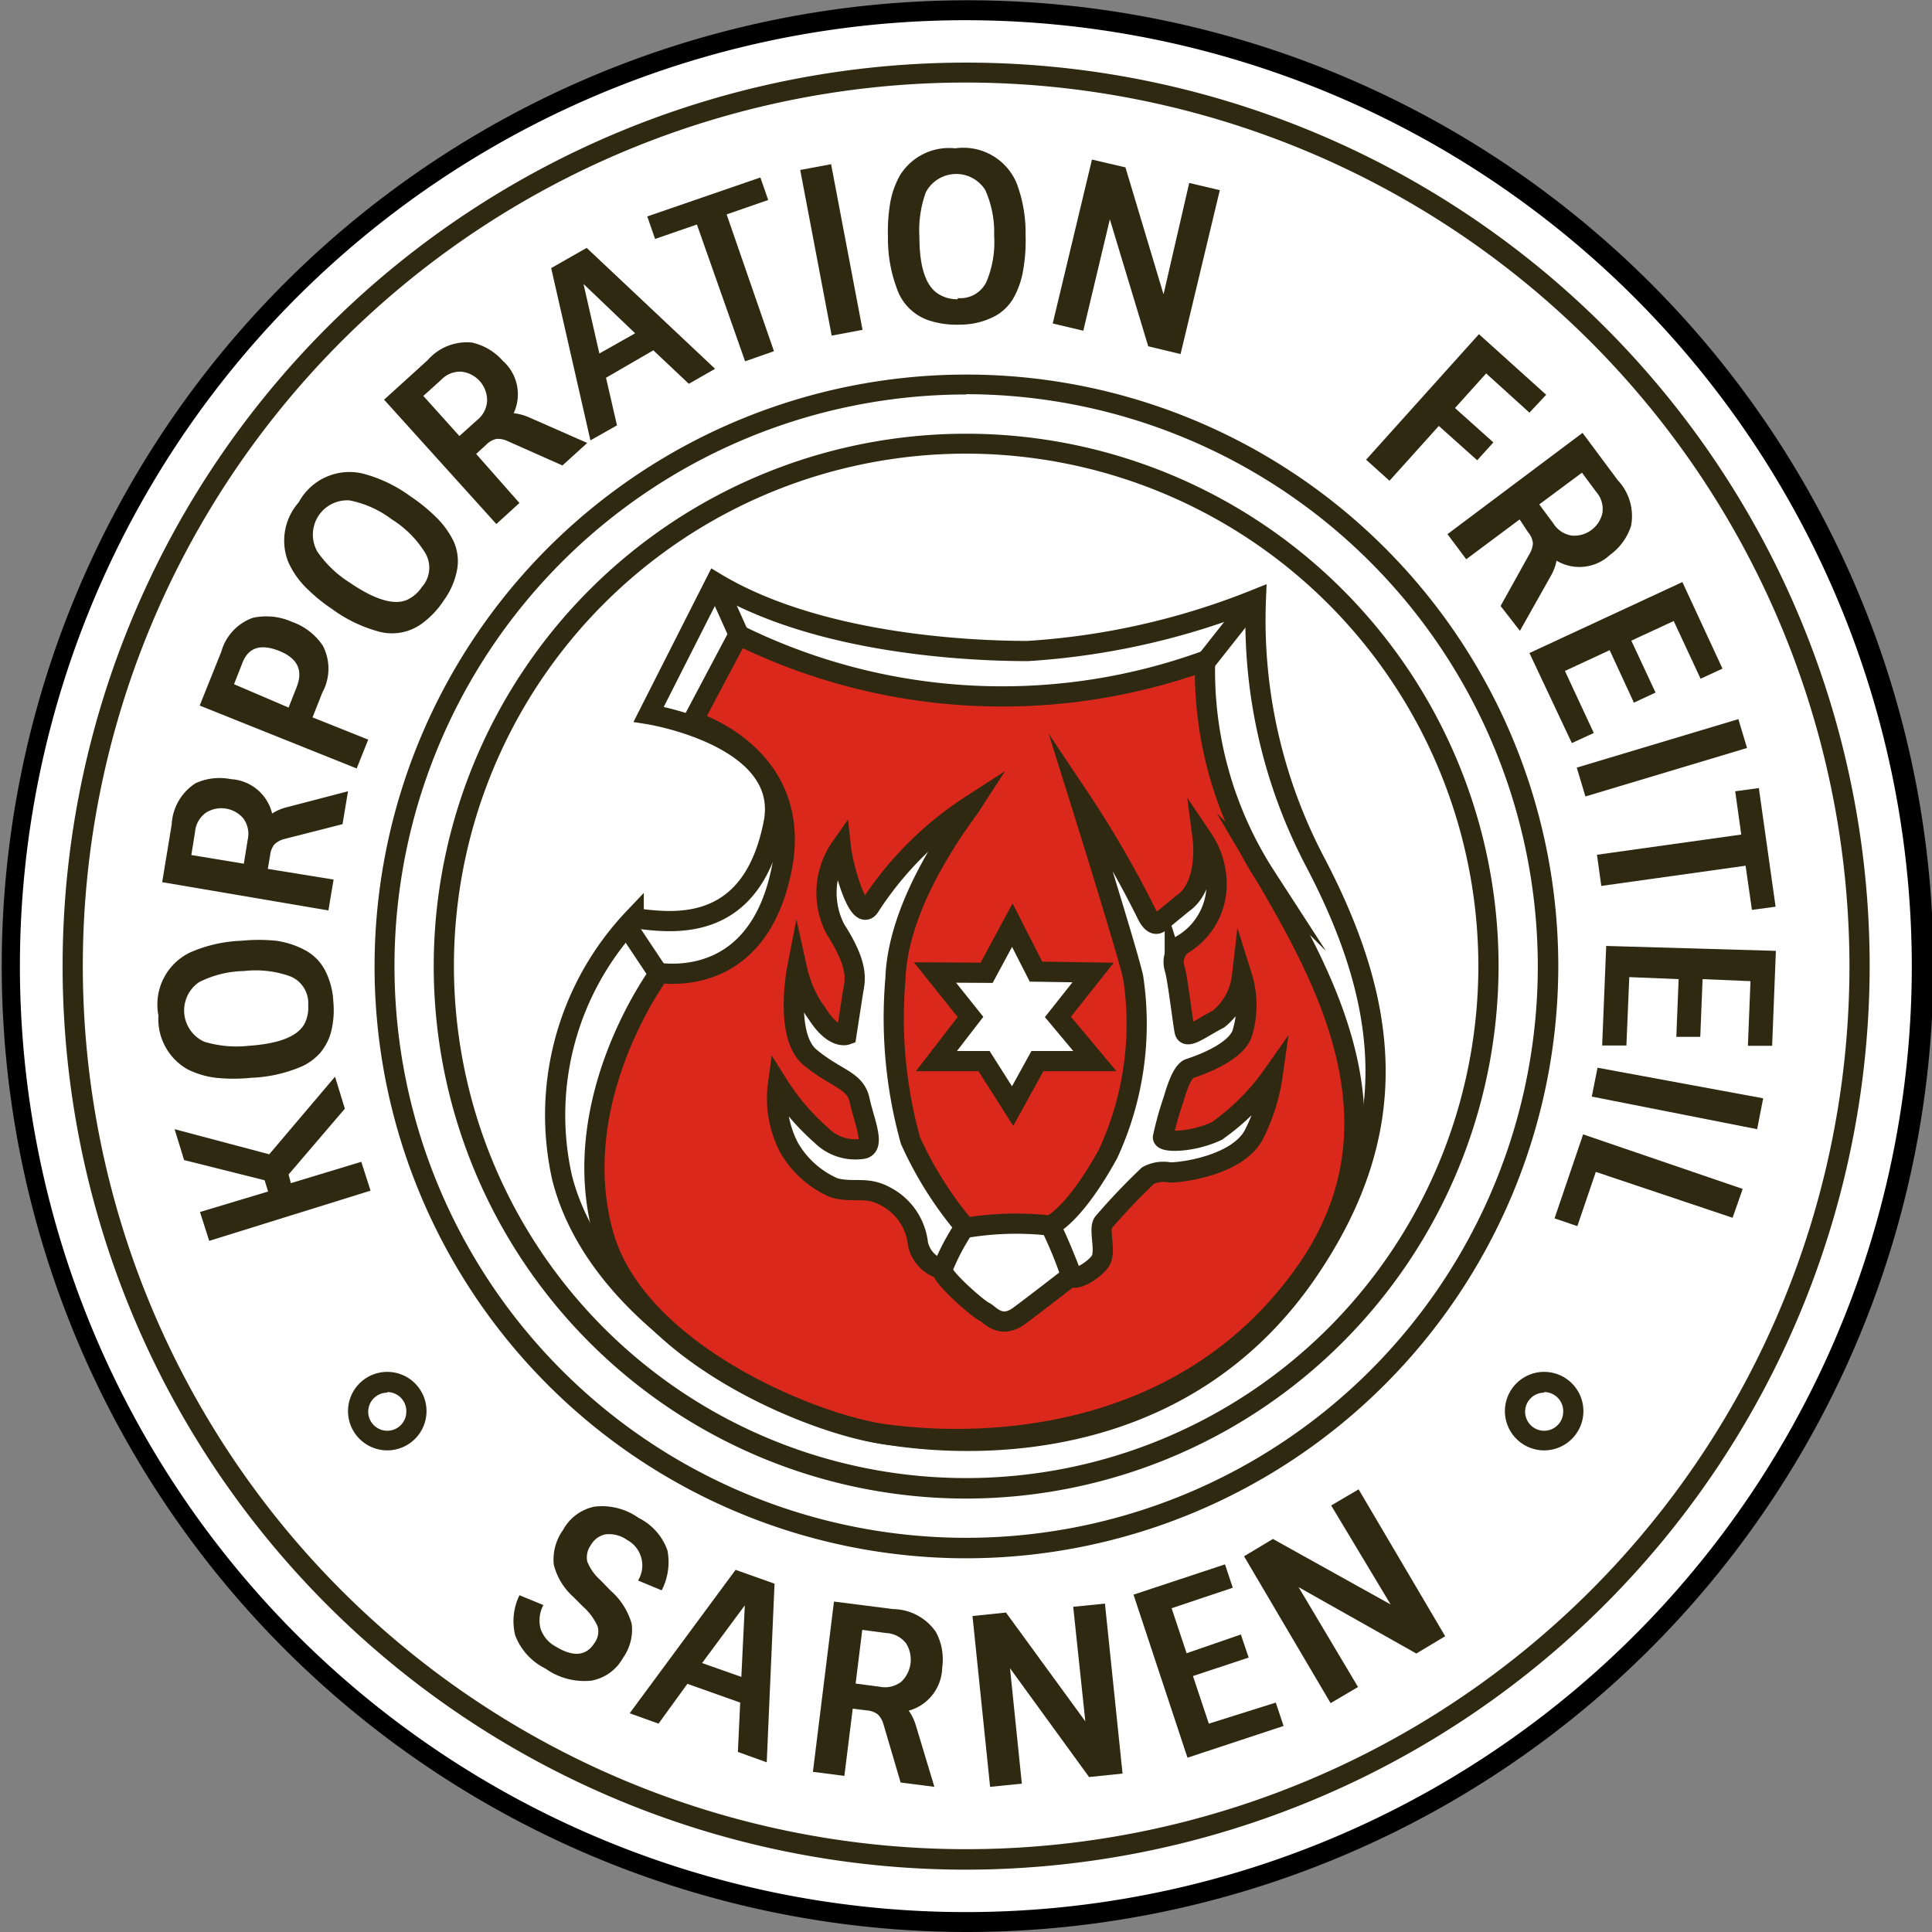 <?xml version="1.0" encoding="UTF-8"?>
<svg xmlns="http://www.w3.org/2000/svg" id="Logo_Freiteil_Sarnen" data-name="Logo Freiteil Sarnen" viewBox="0 0 66.95 66.95">
  <rect x="0" y="0" width="66.95" height="66.95" fill="#808080" stroke="none"/>
  <defs>
    <style>.cls-1,.cls-5{fill:#fff;}.cls-2{fill:#2f2912;}.cls-3{fill:none;}.cls-3,.cls-4,.cls-5{stroke:#2f2912;stroke-miterlimit:10;stroke-width:0.7px;}.cls-4{fill:#da291c;}</style>
  </defs>
  <title>Korporation-Freiteil-Sarnen_Logo</title>
  <circle class="cls-1" cx="33.51" cy="33.43" r="33.33"></circle>
  <path d="M33.48,66.95A33.47,33.47,0,1,1,67,33.48,33.51,33.51,0,0,1,33.48,66.95ZM33.48.7A32.78,32.78,0,1,0,66.25,33.48,32.81,32.81,0,0,0,33.48.7Z"></path>
  <path class="cls-2" d="M33.48,64.79A31.31,31.31,0,1,1,64.79,33.48,31.35,31.35,0,0,1,33.48,64.79Zm0-61.93A30.61,30.61,0,1,0,64.09,33.48,30.65,30.65,0,0,0,33.48,2.86Z"></path>
  <path class="cls-2" d="M33.48,54A20.51,20.51,0,1,1,54,33.48,20.54,20.54,0,0,1,33.48,54Zm0-40.33A19.81,19.81,0,1,0,53.29,33.48,19.84,19.84,0,0,0,33.48,13.66Z"></path>
  <path class="cls-2" d="M33.48,51.93A18.45,18.45,0,1,1,51.93,33.48,18.47,18.47,0,0,1,33.48,51.93Zm0-36.21A17.75,17.75,0,1,0,51.23,33.48,17.77,17.77,0,0,0,33.48,15.72Z"></path>
  <path class="cls-2" d="M13.42,50.26a1.36,1.36,0,1,1,1.36-1.36A1.36,1.36,0,0,1,13.42,50.26Zm0-2a.66.66,0,1,0,.66.66A.66.66,0,0,0,13.42,48.24Z"></path>
  <path class="cls-2" d="M53.51,50.26a1.36,1.36,0,1,1,1.36-1.36A1.36,1.36,0,0,1,53.51,50.26Zm0-2a.66.66,0,1,0,.66.66A.66.66,0,0,0,53.51,48.24Z"></path>
  <path class="cls-3" d="M24.79,20.19l-2.31,4.56s4.91.78,4.33,3.77c-.78,4-3.71,3.42-4.85,3.3a9.91,9.91,0,0,0-2.48,9c1.3,5.1,7.94,8.37,11.3,8.9s10.38.53,14.6-5.75c3.17-4.71,2.86-9,.21-14.07a18,18,0,0,1-2.07-9.13,25.42,25.42,0,0,1-7.91,1.79C33.53,22.56,28.31,22.31,24.79,20.19Z"></path>
  <line class="cls-3" x1="41.81" y1="22.89" x2="43.5" y2="20.75"></line>
  <line class="cls-3" x1="24.79" y1="20.19" x2="25.59" y2="21.97"></line>
  <line class="cls-3" x1="21.73" y1="32.11" x2="22.89" y2="33.85"></line>
  <path class="cls-4" d="M25.59,22,24,25s3.87,1.15,3.09,5.1c-.72,3.61-3.22,3.73-4.24,3.62,0,0-3.25,4.37-1.94,9.06,1.14,4.08,7.26,6.6,9.81,6.93,3.73.49,10.42.12,14.48-5.57,3.5-4.91,1-9.8-1.34-13.77a13.11,13.11,0,0,1-2.1-7.47A20.65,20.65,0,0,1,25.59,22Z"></path>
  <polygon class="cls-5" points="35.08 32.06 34.19 33.71 32.4 33.7 33.63 35.24 32.45 36.77 34.1 36.77 35.09 38.33 35.95 36.77 37.94 36.77 36.66 35.24 37.88 33.7 35.9 33.67 35.08 32.06"></polygon>
  <path class="cls-5" d="M33.65,27.9a11.84,11.84,0,0,0-3.51,3.51c-.37.6-.92-1.32-1-2.05a2.74,2.74,0,0,0-.19,2.84c.86,1.34.67,1.79.6,2.24s-.22,1.42-.22,1.42-.44.16-1-.71a4.18,4.18,0,0,1-.71-1.57s-.45,2.31.45,3.06,1.57.78,1.72,1.49.56,1.6.11,1.68a1.67,1.67,0,0,1-1.45-.48,8.05,8.05,0,0,1-1.49-1.75,3.68,3.68,0,0,0,.39,2.2,3.33,3.33,0,0,0,1.55,1.38c.67.19,1.12-.07,1.79.3a2.11,2.11,0,0,1,1.12,1.64,1.15,1.15,0,0,0,.93.9l.75-1.42a12.77,12.77,0,0,1-1.94-3.06,15.83,15.83,0,0,1-.52-5.6C31.12,31.15,33.43,28.24,33.65,27.9Z"></path>
  <path class="cls-5" d="M37.4,27.64s1.71,5.46,1.87,6.24a10.73,10.73,0,0,1-.87,6.1c-1.2,2.18-2,2.49-2,2.49s.67,1.48.73,1.73.78-.17,1-.5-.08-1.12.11-1.34a21.93,21.93,0,0,1,1.54-1.62,1.13,1.13,0,0,1,.76-.11c.5,0,2.43-.28,2.94-1.37a6.59,6.59,0,0,0,.62-2,8,8,0,0,1-1.93,1.93c-.81.39-1.87.42-1.87.22a11.08,11.08,0,0,1,.36-1.29c.06-.2.28-1,.56-1.09s1.57-.53,1.82-1.2a3.34,3.34,0,0,0,0-2,2.24,2.24,0,0,1-.81,1.48c-.62.32-1.12.73-1.18.42s-.25-1.87-.34-2.15a.76.76,0,0,1,.25-.84,2.43,2.43,0,0,0,1.2-2.1,2.82,2.82,0,0,0-.48-1.57s.21,1.62-.7,2.24l-.78.64s-.2.25-.45-.25A36.43,36.43,0,0,0,37.4,27.64Z"></path>
  <path class="cls-5" d="M36.4,42.47a10.61,10.61,0,0,0-3,.09A8,8,0,0,0,32.65,44c0,.28,1.26,1.37,1.45,1.45s.56.64,1.23.14,1.79-1.37,1.79-1.37A14.2,14.2,0,0,0,36.4,42.47Z"></path>
  <path class="cls-2" d="M10.08,41l2.44-.74.32,1L7.25,43l-.32-1,2.36-.71-.12-.39-2.79-.7-.33-1.07L9.33,40l2.28-2.69.34,1.11L10,40.7Z"></path>
  <path class="cls-2" d="M10.54,32.91a1.66,1.66,0,0,1,.71.69,2.6,2.6,0,0,1,.3,1.1,3.09,3.09,0,0,1-.08,1.07,1.89,1.89,0,0,1-.37.71,1.91,1.91,0,0,1-.63.47,4.92,4.92,0,0,1-1.78.4,5.94,5.94,0,0,1-1.2,0,3,3,0,0,1-1-.3,2,2,0,0,1-1-1.86A2,2,0,0,1,6.6,33a4.86,4.86,0,0,1,1.77-.4,6.08,6.08,0,0,1,1.2,0A3,3,0,0,1,10.54,32.91Zm.14,1.92a1,1,0,0,0-.63-1,3.56,3.56,0,0,0-1.6-.18,3.56,3.56,0,0,0-1.56.39,1.19,1.19,0,0,0,.19,2.06,3.88,3.88,0,0,0,1.54.14q1.6-.11,1.94-.78A1.22,1.22,0,0,0,10.68,34.83Z"></path>
  <path class="cls-2" d="M5.62,30.57l.33-2a1.8,1.8,0,0,1,.83-1.43A2,2,0,0,1,8,27a1.56,1.56,0,0,1,1.43,1.19,1.76,1.76,0,0,1,.52-.22l2.11-.55-.19,1.14-2,.51a.79.79,0,0,0-.36.19.73.73,0,0,0-.15.38l-.08.47,2.28.37-.18,1.07Zm2.83-.64.13-.81a.92.92,0,0,0-.14-.75,1,1,0,0,0-1.3-.21.91.91,0,0,0-.38.66l-.13.81Z"></path>
  <path class="cls-2" d="M11.17,24l-.34.86,1.93.77-.4,1L6.92,24.45l.75-1.87a1.74,1.74,0,0,1,1.09-1.17,2.18,2.18,0,0,1,1.36.14,2.13,2.13,0,0,1,1.07.83A1.73,1.73,0,0,1,11.17,24ZM10,24.52l.28-.71q.35-.88-.62-1.26T8.39,23l-.28.71Z"></path>
  <path class="cls-2" d="M15.71,18.74a1.66,1.66,0,0,1,.13,1,2.62,2.62,0,0,1-.45,1.05,3.1,3.1,0,0,1-.73.79,1.76,1.76,0,0,1-1.52.31,4.92,4.92,0,0,1-1.64-.79,6,6,0,0,1-.92-.76A3,3,0,0,1,10,19.5a2,2,0,0,1,.35-2.09,2,2,0,0,1,2.22-1,4.86,4.86,0,0,1,1.64.78,6.07,6.07,0,0,1,.93.76A3,3,0,0,1,15.71,18.74Zm-1.08,1.59a1,1,0,0,0,.11-1.16A3.56,3.56,0,0,0,13.58,18a3.57,3.57,0,0,0-1.47-.66A1.19,1.19,0,0,0,11,19.12a3.89,3.89,0,0,0,1.12,1.07q1.32.9,2,.59A1.23,1.23,0,0,0,14.62,20.34Z"></path>
  <path class="cls-2" d="M13.31,13.85l1.51-1.37a1.8,1.8,0,0,1,1.53-.61,2,2,0,0,1,1.07.63,1.55,1.55,0,0,1,.38,1.82,1.76,1.76,0,0,1,.55.15l2,.88-.86.78-1.89-.84a.79.79,0,0,0-.4-.08.72.72,0,0,0-.35.2l-.35.32L18,17.43l-.8.73Zm2.61,1.26.61-.55a.91.91,0,0,0,.35-.68,1,1,0,0,0-.89-1,.91.91,0,0,0-.71.29l-.61.55Z"></path>
  <path class="cls-2" d="M19.1,9.29l1.23-.7,4.45,4.19-.91.52-1.23-1.16L21,13.09l.38,1.65-.92.52Zm1.12.55.55,2.41,1.24-.7Z"></path>
  <path class="cls-2" d="M22.7,8.28l-.27-.78,3.92-1.35.27.78-1.44.5,1.64,4.74-1,.35L24.15,7.78Z"></path>
  <path class="cls-2" d="M27.73,5.89l1.07-.2,1.09,5.74-1.07.2Z"></path>
  <path class="cls-2" d="M35.12,10.33a1.66,1.66,0,0,1-.73.67,2.61,2.61,0,0,1-1.12.25,3.11,3.11,0,0,1-1.06-.14A1.76,1.76,0,0,1,31.08,10a4.92,4.92,0,0,1-.31-1.79,6.11,6.11,0,0,1,.08-1.19,3,3,0,0,1,.34-.95,2,2,0,0,1,1.91-.93,2,2,0,0,1,2.13,1.21,4.85,4.85,0,0,1,.31,1.79,6.09,6.09,0,0,1-.08,1.2A3,3,0,0,1,35.12,10.33Zm-1.93,0a1,1,0,0,0,1-.58,3.56,3.56,0,0,0,.26-1.59,3.56,3.56,0,0,0-.31-1.58,1.19,1.19,0,0,0-2.06.09,3.89,3.89,0,0,0-.22,1.53q0,1.6.68,2A1.22,1.22,0,0,0,33.19,10.37Z"></path>
  <path class="cls-2" d="M41.21,6.34l1.06.25-1.36,5.68L39.79,12,38.46,7.6l-.92,3.86-1.06-.25,1.36-5.68L39,5.8l1.32,4.4Z"></path>
  <path class="cls-2" d="M51.25,11.58l2.33,2.1L53,14.3,51.5,12.94l-1.08,1.2,1.33,1.19-.56.62-1.33-1.19-1.71,1.9-.81-.73Z"></path>
  <path class="cls-2" d="M54.84,15l1.22,1.64a1.81,1.81,0,0,1,.46,1.59,2,2,0,0,1-.73,1,1.55,1.55,0,0,1-1.85.2,1.79,1.79,0,0,1-.2.53l-1.07,1.9L52,21l1-1.8a.78.78,0,0,0,.12-.39.72.72,0,0,0-.17-.37L52.66,18l-1.85,1.38-.65-.87Zm-1.5,2.48.49.66a.91.91,0,0,0,.64.42,1,1,0,0,0,1.06-.79.91.91,0,0,0-.22-.73l-.49-.66Z"></path>
  <path class="cls-2" d="M58.3,20.17l1.39,3-.76.35-.93-2-1.47.68L57.37,24l-.75.35-.84-1.82-1.55.72,1,2.15-.76.35L53,22.63Z"></path>
  <path class="cls-2" d="M60.24,24.92l.3,1L54.94,27.6l-.3-1Z"></path>
  <path class="cls-2" d="M60.13,27.42l.82-.11.58,4.11-.82.11L60.49,30l-5,.7-.15-1.08,5-.7Z"></path>
  <path class="cls-2" d="M61.54,32.95l-.13,3.29-.84,0L60.66,34,59,33.93l-.08,2-.83,0,.08-2-1.71-.07-.1,2.37-.84,0,.14-3.45Z"></path>
  <path class="cls-2" d="M61.1,38.06l-.21,1.07L55.16,38,55.36,37Z"></path>
  <path class="cls-2" d="M54.86,39.31l5.53,1.89-.35,1L55.3,40.61l-.64,1.88-.79-.27Z"></path>
  <path class="cls-2" d="M21.89,56.27a1.68,1.68,0,0,1-.3,1.18,1.57,1.57,0,0,1-1.1.79,2.33,2.33,0,0,1-1.59-.42,2.12,2.12,0,0,1-1.05-1.16A2.07,2.07,0,0,1,18,55.28l.83.34a1.14,1.14,0,0,0-.1.81,1.1,1.1,0,0,0,.53.63q.92.56,1.35-.14a.66.66,0,0,0,.1-.56,2,2,0,0,0-.5-.68l-.34-.34a2.23,2.23,0,0,1-.68-1.12,1.76,1.76,0,0,1,.32-1.2,1.61,1.61,0,0,1,1.09-.81,2.19,2.19,0,0,1,1.53.39,2,2,0,0,1,1,1.13,2.14,2.14,0,0,1-.2,1.38l-.82-.34a1,1,0,0,0-.37-1.4,1.09,1.09,0,0,0-.76-.2.76.76,0,0,0-.51.38.72.72,0,0,0-.12.56,1.69,1.69,0,0,0,.45.64l.37.38A2.39,2.39,0,0,1,21.89,56.27Z"></path>
  <path class="cls-2" d="M25.49,54.4l1.35.48-.27,6.19-1-.36L25.65,59l-1.83-.65-1,1.38-1-.36Zm.32,1.23-1.48,2,1.36.48Z"></path>
  <path class="cls-2" d="M28.9,55.5l2.05.26a1.83,1.83,0,0,1,1.48.79,2,2,0,0,1,.22,1.24,1.58,1.58,0,0,1-1.16,1.49,1.79,1.79,0,0,1,.25.52l.64,2.12-1.17-.15-.59-2a.79.79,0,0,0-.2-.36.73.73,0,0,0-.39-.14l-.48-.06-.29,2.33-1.09-.14Zm.75,2.84.83.11a.93.93,0,0,0,.75-.17,1.06,1.06,0,0,0,.17-1.33.93.93,0,0,0-.69-.36l-.83-.11Z"></path>
  <path class="cls-2" d="M37.19,55.68l1.1-.11.61,5.89-1.16.12L35,57.81l.41,4-1.1.11L33.7,56l1.16-.12,2.75,3.77Z"></path>
  <path class="cls-2" d="M39.28,55.26l3.17-1.05.27.81-2.12.71.52,1.56L43,56.64l.27.8-1.93.64.55,1.65L44.21,59l.27.81-3.33,1.1Z"></path>
  <path class="cls-2" d="M46.13,52.17l.95-.56,3,5.09-1,.6L45,55l2.06,3.46-.95.56-3-5.09,1-.6,4.08,2.27Z"></path>
</svg>
